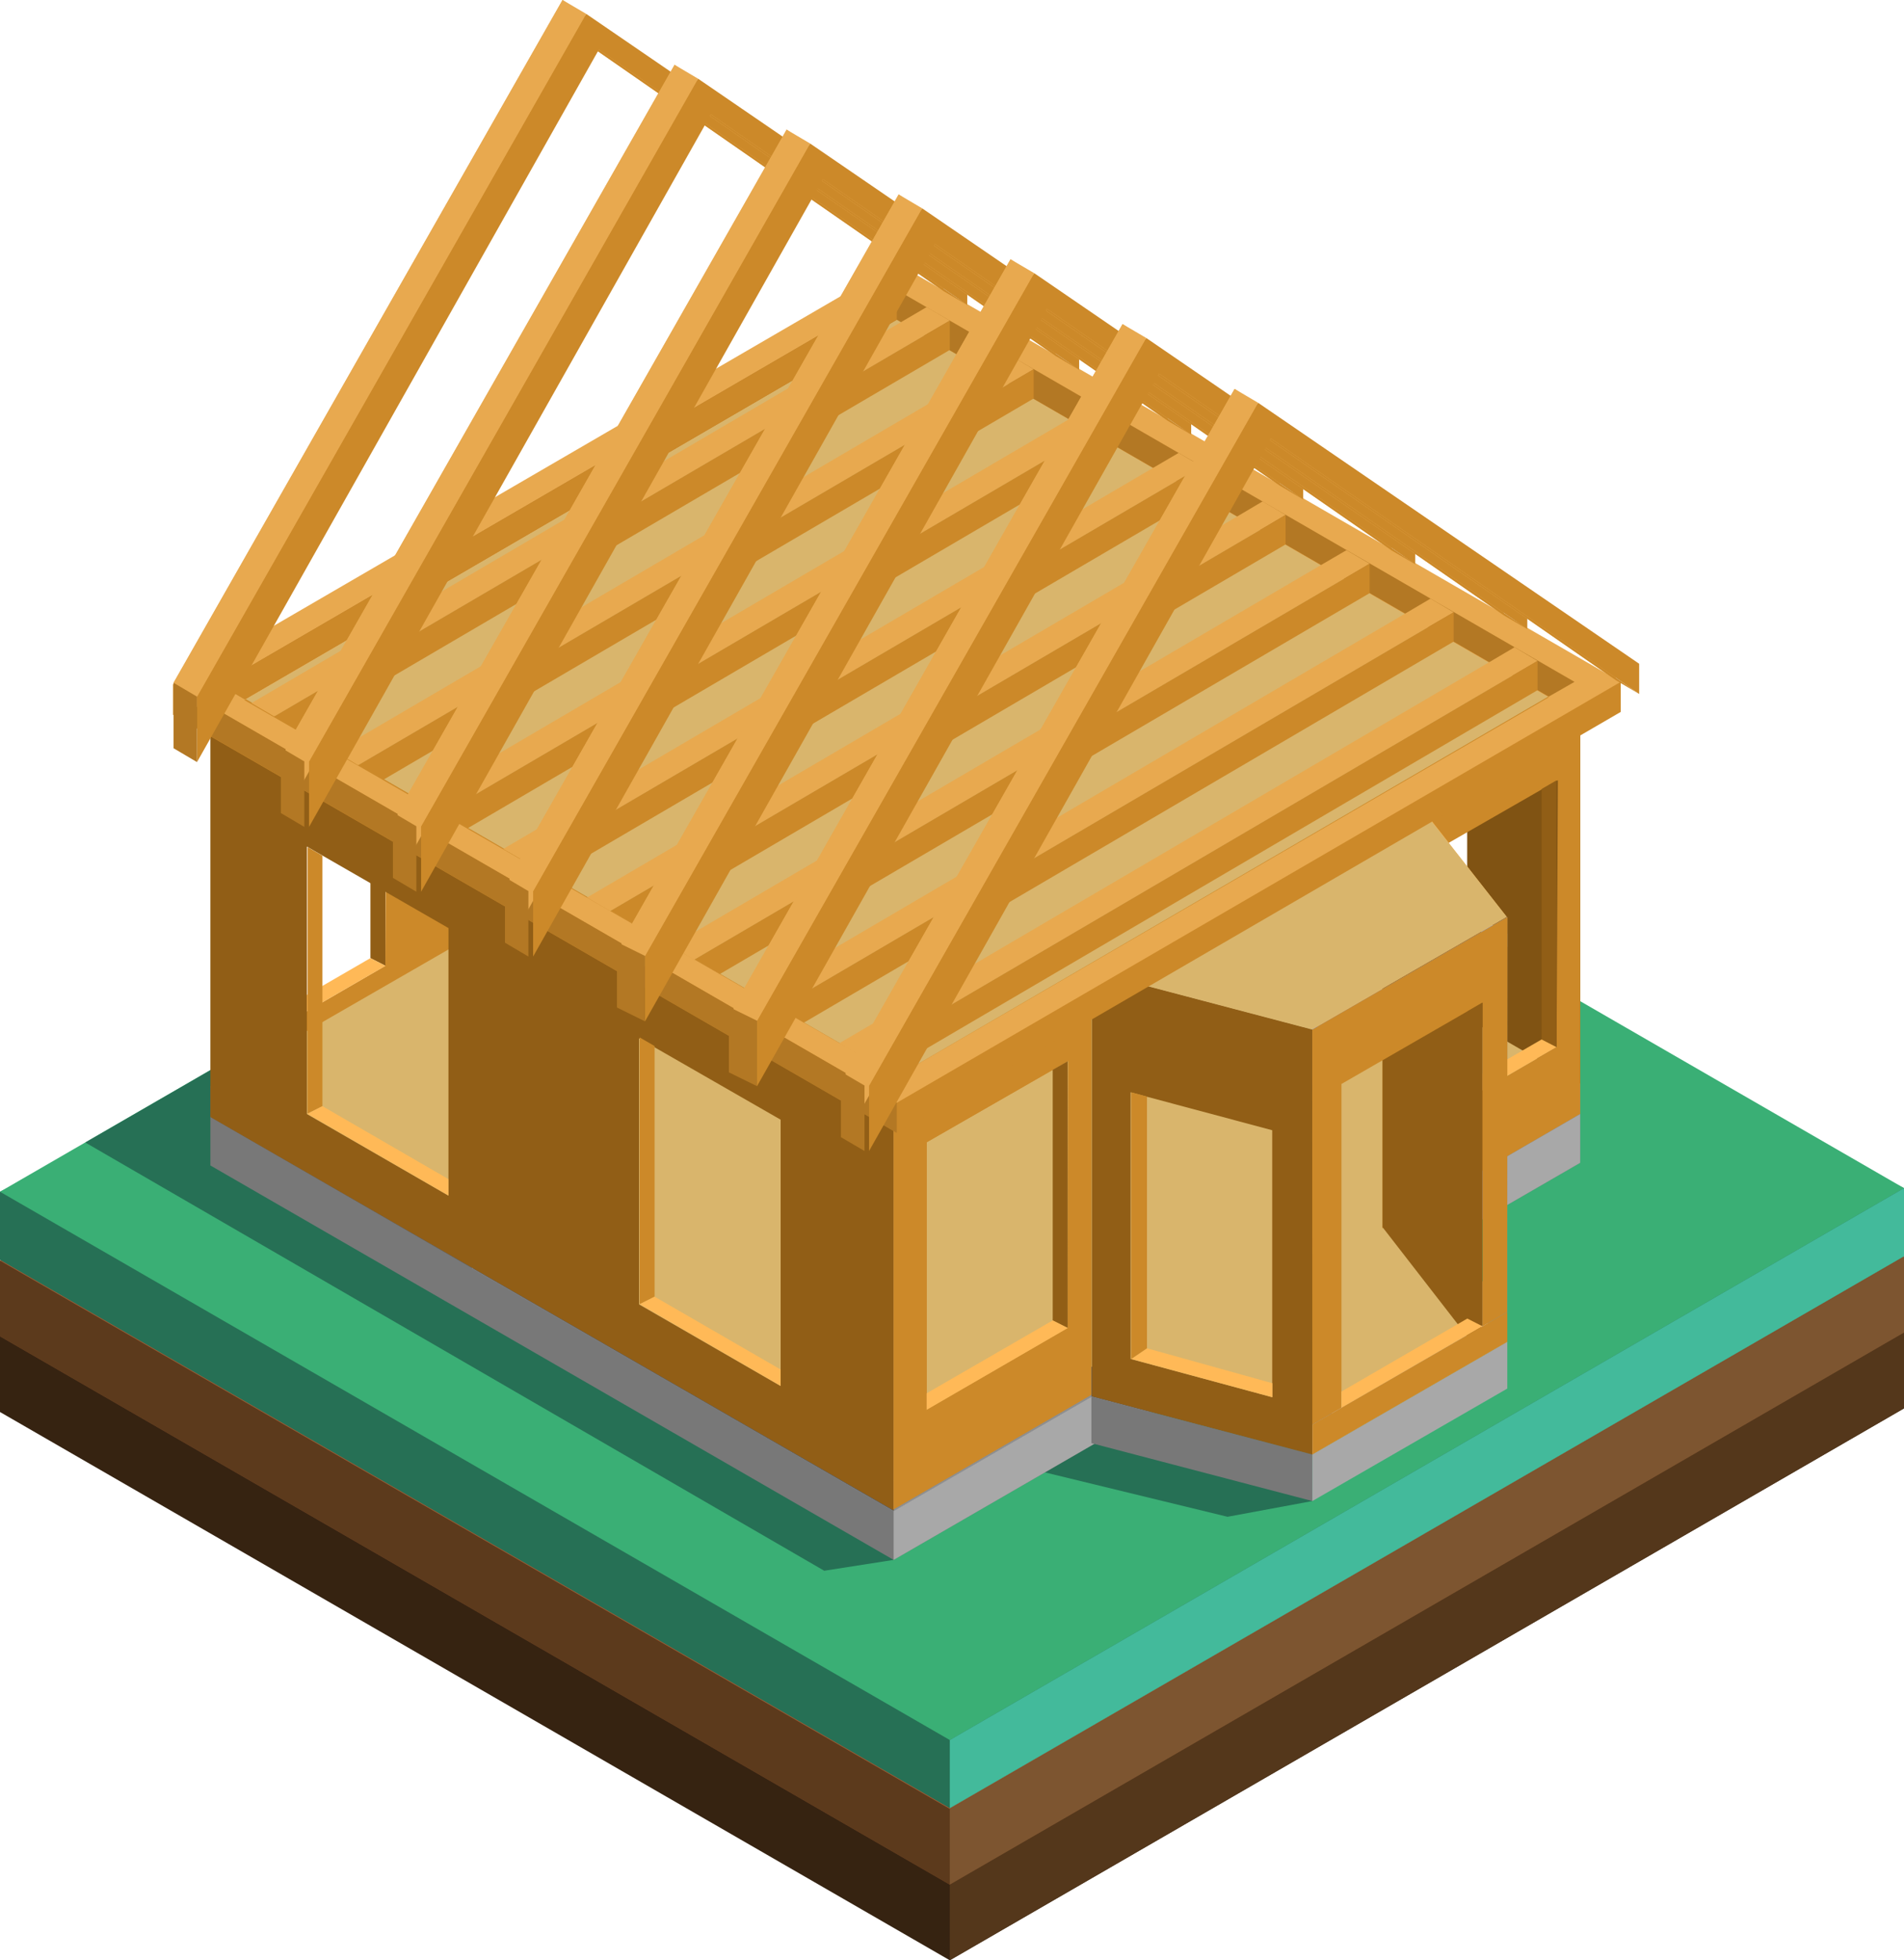<?xml version="1.0" encoding="UTF-8"?> <svg xmlns="http://www.w3.org/2000/svg" viewBox="0 0 121 124.6"> <title>Кровля</title> <g id="Слой_2" data-name="Слой 2"> <g id="Layer"> <polygon points="60.36 124.6 0 89.75 0 84.94 60.65 54.19 121 84.7 121 89.52 60.36 124.6" style="fill:#362311"></polygon> <polygon points="60.36 119.79 0 84.94 60.65 49.86 121 84.7 60.36 119.79" style="fill:#7b4527"></polygon> <polygon points="60.36 124.6 60.36 119.79 121 84.7 121 89.52 60.36 124.6" style="fill:#54371b"></polygon> <polygon points="60.36 119.79 0 84.94 0 80.13 60.65 49.38 121 79.89 121 84.7 60.36 119.79" style="fill:#5c3a1c"></polygon> <polygon points="60.36 114.98 0 80.13 60.65 45.05 121 79.89 60.36 114.98" style="fill:#a35c34"></polygon> <polygon points="60.36 119.79 60.36 114.98 121 79.89 121 84.7 60.36 119.79" style="fill:#7d5530"></polygon> <polygon points="60.36 114.93 0 80.08 0 75.75 60.65 45 121 75.52 121 79.85 60.36 114.93" style="fill:#267055"></polygon> <polygon points="60.36 110.6 0 75.75 60.65 40.67 121 75.52 60.36 110.6" style="fill:#3aaf75"></polygon> <polygon points="56.79 99.15 52.38 99.84 5.42 72.62 50.6 46.48 57.08 47.42 56.79 99.15" style="fill:#267055"></polygon> <polygon points="83.4 95.41 78.01 96.41 64.56 93.14 70.98 88.77 83.4 95.41" style="fill:#267055"></polygon> <polygon points="60.36 114.93 60.36 110.6 121 75.52 121 79.85 60.36 114.93" style="fill:#43ba9b"></polygon> <path d="M13.43,44V72.91l6.49-3.75L31,62.75,57.06,47.66V18.74ZM24.49,61.39l-.11.06-8.84,5.13h0v-17l9-5.18ZM55.56,43.67l-.12.06L46.6,48.86v-17l8-4.63,1-.55Z" style="fill:#cc8929"></path> <polygon points="55.57 26.7 55.57 43.66 55.45 43.6 54.61 43.17 54.61 27.25 55.57 26.7" style="fill:#915e16"></polygon> <polygon points="55.57 43.66 54.61 43.17 46.6 47.81 46.6 48.85 55.57 43.66" style="fill:#ffb957"></polygon> <polygon points="24.49 44.43 24.49 61.39 24.38 61.33 23.54 60.9 23.54 44.98 24.49 44.43" style="fill:#915e16"></polygon> <polygon points="24.5 61.39 23.54 60.9 15.53 65.54 15.53 66.58 24.5 61.39" style="fill:#ffb957"></polygon> <path d="M57,18.75v27l43.42,25v-27Zm15.13,32-9-5.2V28.62l9,5.17Zm21.11,12.1-9-5.19v-17l9,5.18Z" style="fill:#805313"></path> <polygon points="84.28 40.72 84.28 57.68 84.39 57.61 85.23 57.19 85.23 41.27 84.28 40.72" style="fill:#cc8929"></polygon> <polygon points="84.27 57.68 85.23 57.19 93.24 61.83 93.24 62.87 84.27 57.68" style="fill:#ffb957"></polygon> <polygon points="63.16 28.61 63.16 45.57 63.28 45.51 64.12 45.08 64.12 29.16 63.16 28.61" style="fill:#cc8929"></polygon> <polygon points="63.16 45.57 64.12 45.08 72.13 49.72 72.13 50.76 63.16 45.57" style="fill:#ffb957"></polygon> <polygon points="56.79 99.15 13.37 74.08 13.37 70.98 57 48.85 100.42 70.81 100.42 73.91 56.79 99.15" style="fill:#787878"></polygon> <polygon points="56.79 96.05 13.37 70.98 57 45.74 100.42 70.81 56.79 96.05" style="fill:#ccc"></polygon> <polygon points="56.79 99.15 56.79 96.05 100.42 70.81 100.42 73.91 56.79 99.15" style="fill:#a8a8a8"></polygon> <path d="M57.08,45.06l-27,14.34v1.92L46.82,71l27-15.54V53.5Z" style="fill:#5e5e5e"></path> <polygon points="46.82 70.97 46.82 69.04 73.78 53.5 73.78 55.43 46.82 70.97" style="fill:#8e8e8e"></polygon> <path d="M30.15,60.56,13.37,69.07V71l16.7,9.65,16.79-9.71V69Z" style="fill:#5e5e5e"></path> <polygon points="30.07 80.65 30.07 78.72 46.86 69.01 46.86 70.94 30.07 80.65" style="fill:#8e8e8e"></polygon> <polygon points="83.4 92.45 69.36 88.77 73.07 79.33 89.41 77.19 95.79 85.29 83.4 92.45" style="fill:#ccc"></polygon> <polygon points="83.4 92.45 83.4 95.41 69.36 91.73 69.36 88.77 83.4 92.45" style="fill:#787878"></polygon> <polygon points="95.79 85.29 95.79 88.26 83.4 95.41 83.4 92.45 95.79 85.29" style="fill:#a8a8a8"></polygon> <path d="M46.74,69.07V71L73.5,86.42l26.92-15.61V68.88L73.67,54.66Z" style="fill:#8e8e8e"></path> <polygon points="73.5 86.42 73.5 84.49 46.74 69.08 46.74 71 73.5 86.42" style="fill:#5e5e5e"></polygon> <path d="M30,78.7v1.93L56.79,96.05,73.5,86.4V84.48L46.74,70.26ZM69,85.42l-12.18,7L34.57,79.65l12.17-7Z" style="fill:#8e8e8e"></path> <polygon points="56.79 96.05 56.79 94.12 30.04 78.7 30.04 80.63 56.79 96.05" style="fill:#5e5e5e"></polygon> <path d="M100.42,68.88l-43.34-25L13.37,69.07,56.79,94.12l12.56-7.25,14,3.68,12.4-7.15-6.38-8.11Z" style="fill:#d9b56c"></path> <polygon points="83.4 90.55 83.4 92.45 69.36 88.77 69.36 86.87 83.4 90.55" style="fill:#5e5e5e"></polygon> <polygon points="56.79 94.12 55.55 93.4 55.55 69.33 56.8 68.7 58.04 69.33 58.04 93.4 56.79 94.12" style="fill:#5e5e5e"></polygon> <polygon points="56.79 70.05 55.55 69.33 56.8 68.61 58.04 69.33 56.79 70.05" style="fill:#adadad"></polygon> <polygon points="56.79 94.12 56.79 70.05 58.04 69.33 58.04 93.4 56.79 94.12" style="fill:#8e8e8e"></polygon> <polygon points="72.21 61.14 70.97 60.42 72.21 59.7 73.45 60.42 72.21 61.14" style="fill:#adadad"></polygon> <polygon points="83.39 90.55 82.15 90.21 82.15 65.76 83.4 65.13 84.64 65.75 84.64 89.83 83.39 90.55" style="fill:#5e5e5e"></polygon> <polygon points="83.39 66.48 82.15 65.76 83.4 65.04 84.64 65.75 83.39 66.48" style="fill:#adadad"></polygon> <polygon points="83.39 90.55 83.39 66.48 84.64 65.75 84.64 89.83 83.39 90.55" style="fill:#8e8e8e"></polygon> <polygon points="94.54 60.06 93.3 59.34 94.55 58.62 95.79 59.34 94.54 60.06" style="fill:#adadad"></polygon> <polygon points="94.54 84.14 94.54 60.06 95.79 59.34 95.79 83.41 94.54 84.14" style="fill:#8e8e8e"></polygon> <path d="M87.86,51V78.08l12.56-7.28v-27ZM98.92,66.56l-.12.07L90,71.76v-17l9-5.17Z" style="fill:#cc8929"></path> <polygon points="98.92 49.6 98.92 66.56 98.81 66.5 97.97 66.07 97.97 50.15 98.92 49.6" style="fill:#915e16"></polygon> <polygon points="98.92 66.56 97.97 66.07 89.96 70.71 89.96 71.75 98.92 66.56" style="fill:#ffb957"></polygon> <path d="M94.13,57.22l-6.27-7.84V78l6.28,8.1Z" style="fill:#915e16"></path> <path d="M89.4,50.16,69.35,61.75l14,3.68,12.4-7.15ZM83.2,64l-8-2.12,13.92-8,3.67,4.66Z" style="fill:#ffb957"></path> <polygon points="93.77 57.89 92.74 58.49 89.07 53.83 75.15 61.87 72.87 61.28 89.07 51.93 93.77 57.89" style="fill:#a8a8a8"></polygon> <polygon points="83.4 65.44 83.4 67.34 69.36 63.65 69.36 61.75 83.4 65.44" style="fill:#5e5e5e"></polygon> <polygon points="95.79 58.28 95.79 60.18 83.4 67.34 83.4 65.44 95.79 58.28" style="fill:#8e8e8e"></polygon> <polygon points="89.07 51.93 89.07 53.83 92.74 58.49 93.77 57.89 89.07 51.93" style="fill:#915e16"></polygon> <polygon points="89.07 51.93 72.87 61.28 75.15 61.87 89.07 53.83 89.07 51.93" style="fill:#cc8929"></polygon> <path d="M13.37,44V71l43.42,25V69ZM28.5,76l-9-5.19v-17l9,5.18Zm21.11,12.1-9-5.19V66l9,5.17Z" style="fill:#915e16"></path> <path d="M56.79,69.06V95.93l12.57-7.28V61.81ZM67.85,84.41l-.11.07-8.85,5.13v-17l9-5.17Z" style="fill:#cc8929"></path> <path d="M56.79,69V95.93l12.57-7.28V61.75Zm11.06,15.4-.11.07-8.85,5.13v-17l9-5.17Z" style="fill:#cc8929"></path> <polygon points="83.39 65.45 83.39 90.55 85.25 89.48 85.25 68.9 94.21 63.73 94.21 84.3 95.78 83.39 95.8 58.29 83.39 65.45" style="fill:#cc8929"></polygon> <path d="M83.39,65.43l-14-3.68v27L83.4,92.45ZM80.85,87.92v.89l-9-2.43V69.43l1,.27,8,2.14Z" style="fill:#915e16"></path> <polygon points="19.54 53.84 19.54 70.8 19.65 70.73 20.49 70.31 20.49 54.39 19.54 53.84" style="fill:#cc8929"></polygon> <polygon points="19.53 70.8 20.49 70.31 28.5 74.95 28.5 75.99 19.53 70.8" style="fill:#ffb957"></polygon> <polygon points="40.65 65.94 40.65 82.9 40.77 82.84 41.6 82.42 41.6 66.49 40.65 65.94" style="fill:#cc8929"></polygon> <polygon points="40.65 82.9 41.6 82.42 49.61 87.05 49.61 88.09 40.65 82.9" style="fill:#ffb957"></polygon> <polygon points="67.85 67.46 67.85 84.41 67.73 84.35 66.9 83.93 66.9 68 67.85 67.46" style="fill:#915e16"></polygon> <polygon points="67.86 84.41 66.9 83.93 58.89 88.56 58.89 89.61 67.86 84.41" style="fill:#ffb957"></polygon> <polygon points="71.89 86.38 72.89 85.7 80.86 87.92 80.86 88.81 71.89 86.38" style="fill:#ffb957"></polygon> <polygon points="72.89 69.7 72.89 85.7 71.89 86.38 71.89 69.43 72.89 69.7" style="fill:#cc8929"></polygon> <polygon points="94.21 63.73 94.21 84.29 94.09 84.23 93.26 83.81 93.26 64.28 94.21 63.73" style="fill:#915e16"></polygon> <polygon points="94.21 84.3 93.25 83.81 85.25 88.45 85.25 89.49 94.21 84.3" style="fill:#ffb957"></polygon> <polygon points="95.79 83.39 95.79 85.29 83.4 92.45 83.4 90.55 95.79 83.39" style="fill:#cc8929"></polygon> <path d="M100.42,43.75l-43.34-25L13.37,43.94,56.79,69l12.56-7.26,14,3.69,12.4-7.16-6.38-8.11Z" style="fill:#d9b56c"></path> <path d="M11,43.5v1.93L57,72l46-26.75V43.34L57,18Zm87.39.78L57,68.41l-41.43-24L57,20.32Z" style="fill:#cc8929"></path> <path d="M11,43.5,57,70.09l46-26.75L57,16.75Zm4.53,1L57,20.32l41.43,24L57,68.41Z" style="fill:#e8a94f"></path> <polygon points="13.93 43.5 15.56 44.45 56.99 20.32 98.42 44.28 100.06 43.34 56.99 18.43 13.93 43.5" style="fill:#b37824"></polygon> <polygon points="56.99 72.01 56.99 70.08 11.03 43.5 11.03 45.43 56.99 72.01" style="fill:#b37824"></polygon> <polygon points="56.99 18.43 56.99 20.32 15.56 44.45 13.93 43.5 56.99 18.43" style="fill:#cc8929"></polygon> <polygon points="60.36 20.38 58.73 21.33 17.44 45.53 17.43 45.54 15.98 44.69 57.25 20.48 58.89 19.52 60.36 20.38" style="fill:#e8a94f"></polygon> <polygon points="60.36 20.38 60.36 22.24 60.33 22.26 19.05 46.46 17.44 45.53 58.73 21.33 60.36 20.38" style="fill:#cc8929"></polygon> <polygon points="65.69 23.47 64.07 24.42 22.79 48.62 22.76 48.64 21.31 47.77 62.59 23.57 64.22 22.6 65.69 23.47" style="fill:#e8a94f"></polygon> <polygon points="65.69 23.47 65.69 25.33 65.67 25.34 24.38 49.55 22.79 48.62 64.07 24.42 65.69 23.47" style="fill:#cc8929"></polygon> <polygon points="71.03 26.55 69.41 27.51 28.13 51.72 28.11 51.73 26.65 50.86 67.93 26.65 69.56 25.7 71.03 26.55" style="fill:#e8a94f"></polygon> <polygon points="71.03 26.55 71.03 28.42 71.01 28.43 29.73 52.64 28.13 51.72 69.41 27.51 71.03 26.55" style="fill:#cc8929"></polygon> <polygon points="76.37 29.65 74.75 30.59 33.46 54.8 33.45 54.81 31.98 53.96 32 53.95 73.28 29.74 74.9 28.79 76.37 29.65" style="fill:#e8a94f"></polygon> <polygon points="76.37 29.65 76.37 31.51 76.36 31.52 35.06 55.73 33.46 54.8 74.75 30.59 76.37 29.65" style="fill:#cc8929"></polygon> <polygon points="81.7 32.73 80.09 33.68 38.81 57.89 38.78 57.91 37.31 57.05 37.32 57.04 78.62 32.83 80.24 31.87 81.7 32.73" style="fill:#e8a94f"></polygon> <polygon points="81.7 32.73 81.7 34.6 81.69 34.61 40.41 58.82 38.81 57.89 80.09 33.68 81.7 32.73" style="fill:#cc8929"></polygon> <polygon points="87.04 35.83 85.44 36.77 44.15 60.98 44.12 61 42.65 60.13 42.66 60.12 83.96 35.91 85.57 34.97 87.04 35.83" style="fill:#e8a94f"></polygon> <polygon points="87.04 35.83 87.04 37.7 45.75 61.91 44.15 60.98 85.44 36.77 87.04 35.83" style="fill:#cc8929"></polygon> <polygon points="92.38 38.92 90.78 39.85 49.49 64.07 49.46 64.09 47.99 63.23 48.01 63.22 89.3 39 90.91 38.05 92.38 38.92" style="fill:#e8a94f"></polygon> <polygon points="92.38 38.92 92.38 40.78 51.09 65 49.49 64.07 90.78 39.85 92.38 38.92" style="fill:#cc8929"></polygon> <polygon points="97.71 42.01 96.12 42.94 54.83 67.16 54.79 67.18 53.33 66.31 53.34 66.31 94.64 42.09 96.25 41.14 97.71 42.01" style="fill:#e8a94f"></polygon> <polygon points="97.71 42.01 97.71 43.87 56.42 68.09 54.83 67.16 96.12 42.94 97.71 42.01" style="fill:#cc8929"></polygon> <polygon points="59.97 16.59 59.97 18.51 36.57 2.27 11.03 47.56 11.03 43.4 35.75 0 59.97 16.59" style="fill:#e8a94f"></polygon> <polygon points="61.47 17.47 61.47 19.39 38.06 3.15 12.52 48.44 12.52 44.28 37.25 0.88 61.47 17.47" style="fill:#cc8929"></polygon> <polygon points="35.75 0 37.25 0.88 12.52 44.28 11.03 43.4 35.75 0" style="fill:#e8a94f"></polygon> <polygon points="12.52 44.28 12.52 48.44 11.03 47.56 11.03 43.4 12.52 44.28" style="fill:#b37824"></polygon> <polygon points="61.47 19.39 59.97 18.51 38 3.26 38.06 3.15 61.47 19.39" style="fill:#cc8929"></polygon> <polygon points="67.09 20.71 67.09 22.63 43.69 6.39 18.15 51.68 18.15 47.52 42.87 4.12 67.09 20.71" style="fill:#e8a94f"></polygon> <polygon points="68.58 21.59 68.58 23.51 45.18 7.27 19.64 52.56 19.64 48.4 44.36 5 68.58 21.59" style="fill:#cc8929"></polygon> <polygon points="42.87 4.12 44.36 5 19.64 48.4 18.15 47.52 42.87 4.12" style="fill:#e8a94f"></polygon> <polygon points="19.34 48.4 19.34 52.56 17.85 51.68 17.85 47.52 19.34 48.4" style="fill:#b37824"></polygon> <polygon points="68.58 23.51 67.09 22.63 45.12 7.38 45.18 7.27 68.58 23.51" style="fill:#cc8929"></polygon> <polygon points="74.21 24.83 74.21 26.75 50.81 10.51 25.27 55.8 25.27 51.64 49.99 8.24 74.21 24.83" style="fill:#e8a94f"></polygon> <polygon points="75.7 25.71 75.7 27.63 52.3 11.39 26.76 56.68 26.76 52.52 51.48 9.12 75.7 25.71" style="fill:#cc8929"></polygon> <polygon points="49.99 8.24 51.48 9.12 26.76 52.52 25.27 51.64 49.99 8.24" style="fill:#e8a94f"></polygon> <polygon points="26.46 52.52 26.46 56.68 24.97 55.8 24.97 51.64 26.46 52.52" style="fill:#b37824"></polygon> <polygon points="75.7 27.63 74.21 26.75 52.24 11.5 52.3 11.39 75.7 27.63" style="fill:#cc8929"></polygon> <polygon points="81.33 28.95 81.33 30.87 57.93 14.63 32.38 59.92 32.38 55.76 57.11 12.36 81.33 28.95" style="fill:#e8a94f"></polygon> <polygon points="82.82 29.83 82.82 31.75 59.42 15.51 33.88 60.8 33.88 56.64 58.6 13.24 82.82 29.83" style="fill:#cc8929"></polygon> <polygon points="57.11 12.36 58.6 13.24 33.88 56.64 32.38 55.76 57.11 12.36" style="fill:#e8a94f"></polygon> <polygon points="33.58 56.64 33.58 60.8 32.09 59.92 32.09 55.76 33.58 56.64" style="fill:#b37824"></polygon> <polygon points="82.82 31.75 81.33 30.87 59.36 15.62 59.42 15.51 82.82 31.75" style="fill:#cc8929"></polygon> <polygon points="88.44 33.07 88.44 34.99 65.04 18.75 39.5 64.04 39.5 59.88 64.22 16.48 88.44 33.07" style="fill:#e8a94f"></polygon> <polygon points="89.94 33.95 89.94 35.87 66.54 19.63 40.99 64.92 40.99 60.76 65.72 17.36 89.94 33.95" style="fill:#cc8929"></polygon> <polygon points="64.22 16.48 65.72 17.36 40.99 60.76 39.5 59.88 64.22 16.48" style="fill:#e8a94f"></polygon> <polygon points="40.99 60.76 40.99 64.92 39.21 64.04 39.21 59.88 40.99 60.76" style="fill:#b37824"></polygon> <polygon points="89.94 35.87 88.44 34.99 66.47 19.74 66.54 19.63 89.94 35.87" style="fill:#cc8929"></polygon> <polygon points="95.56 37.19 95.56 39.11 72.16 22.87 46.62 68.16 46.62 64 71.34 20.6 95.56 37.19" style="fill:#e8a94f"></polygon> <polygon points="97.06 38.07 97.06 39.99 73.66 23.75 48.11 69.04 48.11 64.88 72.84 21.48 97.06 38.07" style="fill:#cc8929"></polygon> <polygon points="71.34 20.6 72.84 21.48 48.11 64.88 46.62 64 71.34 20.6" style="fill:#e8a94f"></polygon> <polygon points="48.11 64.88 48.11 69.04 46.32 68.16 46.32 64 48.11 64.88" style="fill:#b37824"></polygon> <polygon points="97.06 39.99 95.56 39.11 73.59 23.86 73.66 23.75 97.06 39.99" style="fill:#cc8929"></polygon> <polygon points="102.68 41.31 102.68 43.23 79.28 26.99 53.74 72.28 53.74 68.12 78.46 24.72 102.68 41.31" style="fill:#e8a94f"></polygon> <polygon points="104.17 42.19 104.17 44.11 80.77 27.87 55.23 73.16 55.23 69 79.95 25.6 104.17 42.19" style="fill:#cc8929"></polygon> <polygon points="78.46 24.72 79.95 25.6 55.23 69 53.74 68.12 78.46 24.72" style="fill:#e8a94f"></polygon> <polygon points="54.94 69 54.94 73.16 53.44 72.28 53.44 68.12 54.94 69" style="fill:#b37824"></polygon> <polygon points="104.17 44.11 102.68 43.23 80.71 27.98 80.77 27.87 104.17 44.11" style="fill:#cc8929"></polygon> </g> </g> </svg> 